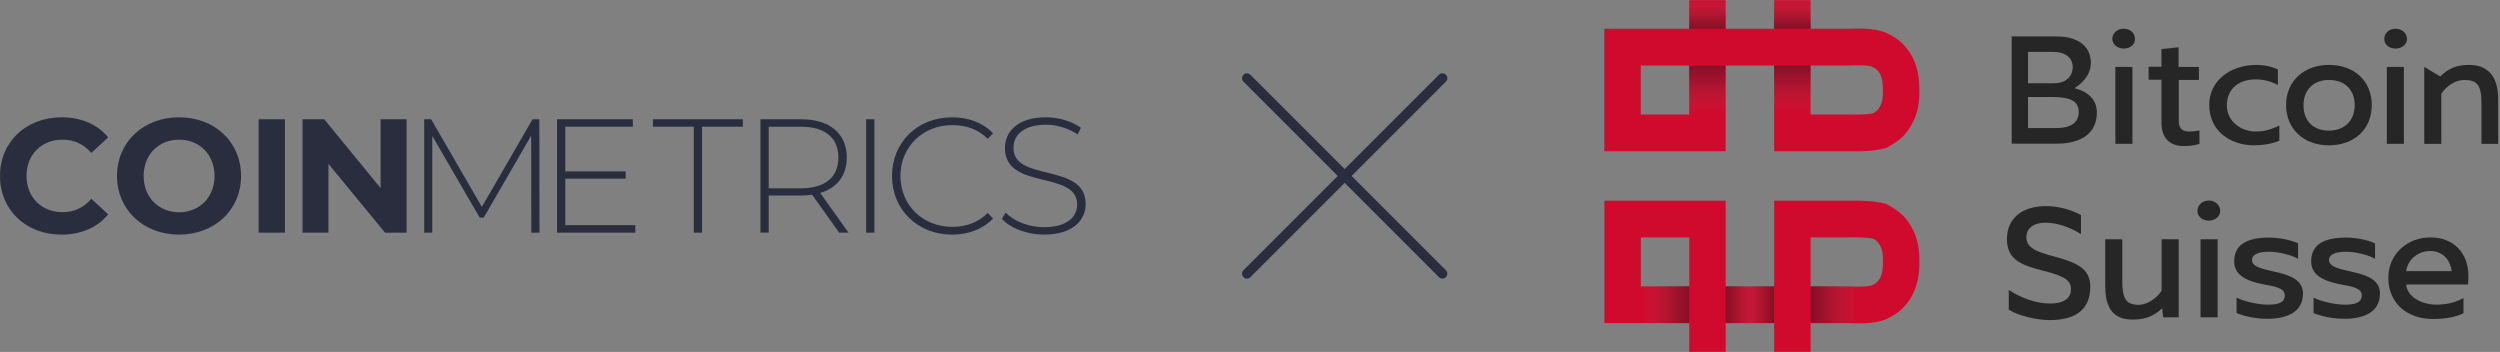 <svg xmlns="http://www.w3.org/2000/svg" width="1023" height="144" viewBox="0 0 1023 144" fill="none"><rect x="0" y="0" width="1023" height="144" fill="#808080" stroke="none"/><path d="M0 71.987C0 57.994 10.741 48 25.186 48C33.208 48 39.898 50.905 44.269 56.209L37.366 62.578C34.248 59.007 30.33 57.142 25.692 57.142C17.004 57.142 10.847 63.245 10.847 71.987C10.847 80.728 17.004 86.832 25.692 86.832C30.33 86.832 34.248 84.966 37.366 81.341L44.269 87.711C39.898 93.068 33.208 96 25.106 96C10.714 96 0 86.005 0 72.013V71.987Z" fill="#292D3E"></path><path d="M47.87 72C47.87 58.213 58.616 48 73.256 48C87.896 48 98.643 58.133 98.643 72C98.643 85.867 87.843 96 73.256 96C58.67 96 47.87 85.787 47.87 72ZM87.79 72C87.79 63.173 81.55 57.147 73.283 57.147C65.016 57.147 58.776 63.173 58.776 72C58.776 80.827 65.016 86.853 73.283 86.853C81.55 86.853 87.79 80.827 87.79 72Z" fill="#292D3E"></path><path d="M105.841 48.8H116.588V95.199H105.841V48.8Z" fill="#292D3E"></path><path d="M166.375 48.8V95.199H157.549L134.402 67.039V95.199H123.789V48.8H132.669L155.735 76.959V48.8H166.375Z" fill="#292D3E"></path><path d="M217.415 95.199L217.362 55.493L197.949 89.039H196.295L176.882 55.626V95.199H173.575V48.8H176.429L197.175 84.666L217.922 48.8H220.695L220.749 95.199H217.415Z" fill="#292D3E"></path><path d="M259.974 92.159V95.199H227.948V48.8H258.961V51.84H231.308V70.133H256.028V73.119H231.308V92.133H259.948L259.974 92.159Z" fill="#292D3E"></path><path d="M267.174 51.84V48.8H303.974V51.84H287.281V95.199H283.894V51.84H267.174Z" fill="#292D3E"></path><path d="M343.387 95.199L332.321 79.679C330.854 79.866 329.414 79.999 327.814 79.999H314.561V95.173H311.174V48.8H327.814C339.494 48.8 346.507 54.639 346.507 64.453C346.507 71.813 342.534 76.906 335.627 78.959L347.227 95.199H343.387ZM327.814 77.039C337.761 77.039 343.067 72.399 343.067 64.453C343.067 56.506 337.761 51.866 327.814 51.866H314.561V77.066H327.814V77.039Z" fill="#292D3E"></path><path d="M354.429 48.8H357.816V95.199H354.429V48.8Z" fill="#292D3E"></path><path d="M365.015 71.987C365.015 58.208 375.489 48 389.535 48C396.224 48 402.248 50.159 406.352 54.556L404.193 56.795C400.142 52.797 395.212 51.198 389.668 51.198C377.568 51.198 368.453 60.127 368.453 72.013C368.453 83.9 377.568 92.828 389.668 92.828C395.212 92.828 400.142 91.149 404.193 87.151L406.352 89.39C402.221 93.788 396.224 96 389.535 96C375.489 96 365.015 85.792 365.015 72.013V71.987Z" fill="#292D3E"></path><path d="M409.952 89.573L411.499 87.013C414.752 90.4 420.752 92.96 427.126 92.96C436.592 92.96 440.779 88.827 440.779 83.707C440.779 69.52 411.232 78.027 411.232 60.587C411.232 53.893 416.379 48 428.006 48C433.206 48 438.619 49.627 442.272 52.267L440.992 55.04C437.072 52.347 432.272 51.04 428.006 51.04C418.806 51.04 414.699 55.307 414.699 60.507C414.699 74.693 444.246 66.32 444.246 83.493C444.246 90.187 438.912 96 427.206 96C420.166 96 413.419 93.36 409.979 89.573H409.952Z" fill="#292D3E"></path><path fill-rule="evenodd" clip-rule="evenodd" d="M508.832 30.586C509.613 29.805 510.879 29.805 511.66 30.586L591.66 110.586C592.441 111.367 592.441 112.633 591.66 113.414C590.879 114.195 589.613 114.195 588.832 113.414L508.832 33.414C508.051 32.633 508.051 31.367 508.832 30.586Z" fill="#292D3E"></path><path fill-rule="evenodd" clip-rule="evenodd" d="M591.66 30.586C590.879 29.805 589.613 29.805 588.832 30.586L508.832 110.586C508.051 111.367 508.051 112.633 508.832 113.414C509.613 114.195 510.879 114.195 511.66 113.414L591.66 33.414C592.441 32.633 592.441 31.367 591.66 30.586Z" fill="#292D3E"></path><g clip-path="url(#clip0_14387_20901)"><path fill-rule="evenodd" clip-rule="evenodd" d="M980.263 19.866C982.715 19.866 984.944 18.288 984.944 15.959C984.944 13.48 982.79 11.752 980.263 11.752C977.662 11.752 975.656 13.48 975.656 15.959C975.656 18.288 977.662 19.866 980.263 19.866Z" fill="#262626"></path><path d="M983.681 27.379H976.696V58.859H983.681V27.379Z" fill="#262626"></path><path fill-rule="evenodd" clip-rule="evenodd" d="M1010.28 26.553C1005.68 26.553 1002.03 27.83 998.542 31.286L992.003 27.379V58.859H998.988V38.348C1001.14 35.042 1005.01 32.713 1008.28 32.713C1013.4 32.713 1015.41 34.592 1015.41 41.955V58.859H1022.25V40.527C1022.25 30.985 1017.79 26.553 1010.28 26.553Z" fill="#262626"></path><path fill-rule="evenodd" clip-rule="evenodd" d="M922.156 59.46C926.02 59.46 929.735 58.859 932.707 57.582V51.346C928.546 53.374 925.871 53.825 922.973 53.825C917.549 53.825 911.233 50.069 911.233 43.157C911.233 35.794 916.806 32.488 922.973 32.488C925.797 32.488 929.141 33.089 932.113 34.817V28.431C929.512 27.154 926.243 26.553 923.419 26.553C912.273 26.553 904.025 33.315 904.025 42.856C904.025 54.426 913.685 59.46 922.156 59.46Z" fill="#262626"></path><path fill-rule="evenodd" clip-rule="evenodd" d="M970.529 43.006C970.529 52.849 963.396 59.46 952.993 59.46C942.813 59.46 935.531 52.924 935.457 43.006C935.457 33.164 942.813 26.553 952.993 26.553C963.396 26.553 970.529 33.164 970.529 43.006ZM963.544 43.081C963.544 36.62 959.383 32.713 952.993 32.713C946.677 32.713 942.59 36.77 942.59 43.081C942.59 49.543 946.677 53.45 952.993 53.45C959.383 53.45 963.544 49.317 963.544 43.081Z" fill="#262626"></path><path d="M872.594 27.379H865.609V58.859H872.594V27.379Z" fill="#262626"></path><path fill-rule="evenodd" clip-rule="evenodd" d="M848.89 36.093C852.308 33.914 855.578 30.459 855.578 25.725C855.578 19.489 851.12 14.906 841.311 14.906H823.181V58.783H841.757C851.491 58.783 858.03 54.575 858.03 46.086C858.03 40.827 854.612 37.521 848.89 36.093ZM829.868 21.217H839.899C844.878 21.217 848.147 23.396 848.147 27.453C848.147 31.811 844.729 34.065 840.419 34.065H829.868V21.217ZM829.868 52.397H841.46C847.999 52.397 850.599 49.767 850.599 45.785C850.599 41.428 847.33 39.7 839.899 39.7H829.868V52.397Z" fill="#262626"></path><path fill-rule="evenodd" clip-rule="evenodd" d="M900.013 53.374C898.601 53.675 897.041 53.825 895.852 53.825C893.4 53.825 891.542 52.923 891.542 49.467V32.713H899.79V27.379H891.468V19.34L884.483 20.091V27.304H879.207V32.638H884.483V50.369C884.483 56.605 888.05 59.76 893.474 59.76C894.737 59.76 897.189 59.76 900.013 58.859V53.374Z" fill="#262626"></path><path fill-rule="evenodd" clip-rule="evenodd" d="M869.027 19.866C871.628 19.866 873.634 18.288 873.634 15.959C873.634 13.48 871.628 11.752 869.027 11.752C866.575 11.752 864.346 13.48 864.346 15.959C864.42 18.288 866.575 19.866 869.027 19.866Z" fill="#262626"></path><path fill-rule="evenodd" clip-rule="evenodd" d="M921.534 106.368C921.534 103.853 924.811 103.015 928.385 103.015C932.703 103.015 937.99 104.463 940.373 105.911V99.585C937.246 98.137 932.629 97.223 928.385 97.223C920.343 97.223 914.237 99.585 914.237 106.901C914.237 112.007 918.109 114.827 926.523 116.427C930.842 117.189 934.937 117.875 934.937 120.847C934.937 124.048 931.81 124.658 928.087 124.658C923.396 124.658 917.513 123.057 915.205 121.762V128.087C918.184 129.383 922.949 130.449 927.789 130.449C935.235 130.449 942.383 128.087 942.383 120.085C942.309 109.035 921.534 112.693 921.534 106.368Z" fill="#262626"></path><path fill-rule="evenodd" clip-rule="evenodd" d="M977.306 113.684C977.306 103.853 985.198 97.147 994.506 97.147C1004.41 97.147 1009.99 103.929 1010.07 112.617C1010.07 114.065 1010.07 115.284 1009.92 116.427H984.603C985.049 121.609 991.155 124.658 996.889 124.658C1000.61 124.658 1004.19 124.048 1008.06 121.99V128.163C1004.63 129.916 999.942 130.526 995.474 130.526C984.752 130.526 977.306 123.819 977.306 113.684ZM994.506 102.71C989.74 102.71 985.347 105.834 984.603 110.94H1003.22C1002.55 105.453 998.676 102.71 994.506 102.71Z" fill="#262626"></path><path fill-rule="evenodd" clip-rule="evenodd" d="M903.813 82.057C901.355 82.057 899.196 83.809 899.196 86.324C899.196 88.687 901.355 90.287 903.813 90.287C906.27 90.287 908.504 88.687 908.504 86.324C908.504 83.809 906.344 82.057 903.813 82.057Z" fill="#262626"></path><path fill-rule="evenodd" clip-rule="evenodd" d="M884.602 118.866C882.591 122.067 878.57 124.734 875.145 124.734C870.156 124.734 868.444 122.371 868.444 115.208V97.908H861.444V116.808C861.444 124.429 863.604 130.754 872.465 130.754C876.337 130.754 880.358 130.297 884.751 126.182L885.197 129.84H891.527V97.908H884.527V118.866H884.602Z" fill="#262626"></path><path fill-rule="evenodd" clip-rule="evenodd" d="M840.968 105.072C832.405 102.862 829.203 101.109 829.203 96.994C829.203 93.489 832.032 91.126 837.096 91.126C841.638 91.126 846.85 92.879 851.541 95.775V88.002C847.52 85.792 842.383 84.344 837.096 84.344C827.937 84.344 821.236 88.992 821.236 97.833C821.236 106.596 827.714 108.654 836.426 110.864C845.286 113.074 847.446 114.979 847.446 118.332C847.446 122.295 844.17 124.2 838.883 124.2C833.149 124.2 827.118 121.99 821.98 118.637V126.715C826.15 129.383 833.745 130.983 838.734 130.983C848.488 130.983 855.339 127.325 855.339 117.342C855.413 110.026 849.829 107.435 840.968 105.072Z" fill="#262626"></path><path d="M907.461 97.908H900.462V129.839H907.461V97.908Z" fill="#262626"></path><path fill-rule="evenodd" clip-rule="evenodd" d="M953.031 106.368C953.031 103.853 956.308 103.015 959.882 103.015C964.2 103.015 969.487 104.463 971.87 105.911V99.585C968.743 98.137 964.126 97.223 959.882 97.223C951.84 97.223 945.734 99.585 945.734 106.901C945.734 112.007 949.606 114.827 958.02 116.427C962.339 117.189 966.434 117.875 966.434 120.847C966.434 124.048 963.307 124.658 959.584 124.658C954.893 124.658 949.01 123.057 946.702 121.762V128.087C949.681 129.383 954.446 130.449 959.286 130.449C966.732 130.449 973.88 128.087 973.88 120.085C973.88 109.035 953.031 112.693 953.031 106.368Z" fill="#262626"></path><path fill-rule="evenodd" clip-rule="evenodd" d="M706.127 26.821H725.972V61.905H756.471C762.611 62.029 767.351 61.689 770.891 60.787L771.839 60.545L772.693 60.065C777.811 57.188 780.004 55.065 782.497 50.495C782.798 49.942 783.074 49.378 783.325 48.804C784.286 46.609 784.863 44.342 785.155 42.017C785.339 40.561 785.388 39.455 785.39 37.972V37.406L785.393 37.199C785.41 35.929 785.387 34.824 785.275 33.462C785.109 31.426 784.773 29.427 784.206 27.478C783.551 25.228 782.615 23.146 781.323 21.283C778.84 17.701 776.623 15.826 772.545 13.779L772.301 13.657L772.247 13.631C768.668 11.927 763.604 11.462 756.376 11.788H740.88V0.072H725.972V11.788H706.127V0.072H691.219V11.788H656.49V61.905H706.127V26.821ZM691.219 26.821V46.872H671.398V26.821H691.219ZM740.88 26.821V46.872H756.622L756.933 46.878C761.133 46.956 764.323 46.775 766.379 46.397C768.009 45.453 768.401 45.08 769.092 43.867L769.235 43.613L769.434 43.251C769.524 43.086 769.608 42.914 769.686 42.735C770.304 41.322 770.487 39.875 770.482 37.739V37.513L770.488 36.768C770.5 34.91 770.352 33.261 769.901 31.711C769.675 30.935 769.399 30.321 769.105 29.898C768.211 28.608 767.877 28.257 766.48 27.531L766.172 27.373L765.852 27.212C765.1 26.882 762.21 26.615 757.743 26.778L757.233 26.798L756.718 26.821H740.88Z" fill="#CF0A2C"></path><path fill-rule="evenodd" clip-rule="evenodd" d="M725.991 117.196V82.112H756.49C762.631 81.989 767.371 82.328 770.91 83.231L771.858 83.472L772.712 83.952L773.06 84.15L773.4 84.345C778.033 87.03 780.139 89.163 782.516 93.522C782.818 94.075 783.093 94.639 783.345 95.213C784.305 97.409 784.882 99.675 785.175 102C785.358 103.456 785.408 104.562 785.41 106.045V106.612L785.413 106.819C785.429 108.088 785.406 109.193 785.295 110.555C785.129 112.591 784.793 114.59 784.225 116.539C783.571 118.789 782.635 120.871 781.343 122.734C778.897 126.261 776.711 128.133 772.751 130.144L772.321 130.36L772.266 130.386C768.687 132.09 763.624 132.555 756.396 132.229H740.9V143.945H725.991V132.229H706.147V143.945H691.239V132.229H656.51V82.112H706.147V117.196H725.991ZM691.239 97.146H671.418V117.196H691.239V97.146ZM740.9 117.196V97.146H756.642L757.185 97.135C760.959 97.073 763.901 97.223 765.918 97.539L766.165 97.579L766.398 97.62C767.994 98.544 768.403 98.922 769.068 100.074L769.208 100.321L769.453 100.766C769.543 100.931 769.627 101.103 769.705 101.282C770.324 102.695 770.506 104.142 770.501 106.278V106.504L770.508 107.249C770.519 109.107 770.372 110.756 769.921 112.306C769.695 113.082 769.419 113.696 769.125 114.12C768.23 115.411 767.895 115.761 766.494 116.489L766.292 116.594L765.871 116.805C765.119 117.135 762.23 117.402 757.762 117.239L757.253 117.219L756.738 117.196H740.9Z" fill="#CF0A2C"></path><path opacity="0.47" fill-rule="evenodd" clip-rule="evenodd" d="M691.226 117.09V132.222H671.974V117.09H691.226Z" fill="url(#paint0_linear_14387_20901)"></path><path opacity="0.47" fill-rule="evenodd" clip-rule="evenodd" d="M725.95 117.09V132.222H713.558V117.09H725.95Z" fill="url(#paint1_linear_14387_20901)"></path><path opacity="0.47" fill-rule="evenodd" clip-rule="evenodd" d="M706.157 132.222V117.09H718.549V132.222H706.157Z" fill="url(#paint2_linear_14387_20901)"></path><path opacity="0.47" fill-rule="evenodd" clip-rule="evenodd" d="M740.982 132.222V117.09H760.235V132.222H740.982Z" fill="url(#paint3_linear_14387_20901)"></path><path opacity="0.47" fill-rule="evenodd" clip-rule="evenodd" d="M691.149 26.867H706.166V46.303H691.149V26.867Z" fill="url(#paint4_linear_14387_20901)"></path><path opacity="0.47" fill-rule="evenodd" clip-rule="evenodd" d="M725.967 26.791H740.897V46.227H725.967V26.791Z" fill="url(#paint5_linear_14387_20901)"></path><path opacity="0.47" d="M740.983 0.086H725.881V11.753H740.983V0.086Z" fill="url(#paint6_linear_14387_20901)"></path><path opacity="0.47" d="M706.166 0.518H691.149V11.752H706.166V0.518Z" fill="url(#paint7_linear_14387_20901)"></path></g><defs><linearGradient id="paint0_linear_14387_20901" x1="671.976" y1="132.223" x2="691.225" y2="132.223" gradientUnits="userSpaceOnUse"><stop stop-color="#9A9CA0" stop-opacity="0.01"></stop><stop offset="0.051" stop-color="#8E9194" stop-opacity="0.043"></stop><stop offset="0.264" stop-color="#64666A" stop-opacity="0.219"></stop><stop offset="0.47" stop-color="#424549" stop-opacity="0.39"></stop><stop offset="0.666" stop-color="#2A2D31" stop-opacity="0.552"></stop><stop offset="0.847" stop-color="#1C1F23" stop-opacity="0.703"></stop><stop offset="1" stop-color="#171A1E" stop-opacity="0.83"></stop></linearGradient><linearGradient id="paint1_linear_14387_20901" x1="713.557" y1="132.225" x2="725.95" y2="132.225" gradientUnits="userSpaceOnUse"><stop stop-color="#9A9CA0" stop-opacity="0.01"></stop><stop offset="0.051" stop-color="#8E9194" stop-opacity="0.043"></stop><stop offset="0.264" stop-color="#64666A" stop-opacity="0.219"></stop><stop offset="0.47" stop-color="#424549" stop-opacity="0.39"></stop><stop offset="0.666" stop-color="#2A2D31" stop-opacity="0.552"></stop><stop offset="0.847" stop-color="#1C1F23" stop-opacity="0.703"></stop><stop offset="1" stop-color="#171A1E" stop-opacity="0.83"></stop></linearGradient><linearGradient id="paint2_linear_14387_20901" x1="718.553" y1="117.092" x2="706.161" y2="117.092" gradientUnits="userSpaceOnUse"><stop stop-color="#9A9CA0" stop-opacity="0.01"></stop><stop offset="0.051" stop-color="#8E9194" stop-opacity="0.043"></stop><stop offset="0.264" stop-color="#64666A" stop-opacity="0.219"></stop><stop offset="0.47" stop-color="#424549" stop-opacity="0.39"></stop><stop offset="0.666" stop-color="#2A2D31" stop-opacity="0.552"></stop><stop offset="0.847" stop-color="#1C1F23" stop-opacity="0.703"></stop><stop offset="1" stop-color="#171A1E" stop-opacity="0.83"></stop></linearGradient><linearGradient id="paint3_linear_14387_20901" x1="760.235" y1="117.094" x2="740.985" y2="117.094" gradientUnits="userSpaceOnUse"><stop stop-color="#9A9CA0" stop-opacity="0.01"></stop><stop offset="0.051" stop-color="#8E9194" stop-opacity="0.043"></stop><stop offset="0.264" stop-color="#64666A" stop-opacity="0.219"></stop><stop offset="0.47" stop-color="#424549" stop-opacity="0.39"></stop><stop offset="0.666" stop-color="#2A2D31" stop-opacity="0.552"></stop><stop offset="0.847" stop-color="#1C1F23" stop-opacity="0.703"></stop><stop offset="1" stop-color="#171A1E" stop-opacity="0.83"></stop></linearGradient><linearGradient id="paint4_linear_14387_20901" x1="706.164" y1="46.307" x2="706.164" y2="26.869" gradientUnits="userSpaceOnUse"><stop stop-color="#9A9CA0" stop-opacity="0.01"></stop><stop offset="0.051" stop-color="#8E9194" stop-opacity="0.043"></stop><stop offset="0.264" stop-color="#64666A" stop-opacity="0.219"></stop><stop offset="0.47" stop-color="#424549" stop-opacity="0.39"></stop><stop offset="0.666" stop-color="#2A2D31" stop-opacity="0.552"></stop><stop offset="0.847" stop-color="#1C1F23" stop-opacity="0.703"></stop><stop offset="1" stop-color="#171A1E" stop-opacity="0.83"></stop></linearGradient><linearGradient id="paint5_linear_14387_20901" x1="740.896" y1="46.231" x2="740.896" y2="26.793" gradientUnits="userSpaceOnUse"><stop stop-color="#9A9CA0" stop-opacity="0.01"></stop><stop offset="0.051" stop-color="#8E9194" stop-opacity="0.043"></stop><stop offset="0.264" stop-color="#64666A" stop-opacity="0.219"></stop><stop offset="0.47" stop-color="#424549" stop-opacity="0.39"></stop><stop offset="0.666" stop-color="#2A2D31" stop-opacity="0.552"></stop><stop offset="0.847" stop-color="#1C1F23" stop-opacity="0.703"></stop><stop offset="1" stop-color="#171A1E" stop-opacity="0.83"></stop></linearGradient><linearGradient id="paint6_linear_14387_20901" x1="725.879" y1="0.086" x2="725.879" y2="11.752" gradientUnits="userSpaceOnUse"><stop stop-color="white" stop-opacity="0.01"></stop><stop offset="0.001" stop-color="#9A9CA0" stop-opacity="0.11"></stop><stop offset="0.052" stop-color="#8E9194" stop-opacity="0.147"></stop><stop offset="0.264" stop-color="#64666A" stop-opacity="0.299"></stop><stop offset="0.47" stop-color="#424549" stop-opacity="0.448"></stop><stop offset="0.666" stop-color="#2A2D31" stop-opacity="0.589"></stop><stop offset="0.847" stop-color="#1C1F23" stop-opacity="0.72"></stop><stop offset="1" stop-color="#171A1E" stop-opacity="0.83"></stop></linearGradient><linearGradient id="paint7_linear_14387_20901" x1="691.147" y1="0.518" x2="691.147" y2="11.752" gradientUnits="userSpaceOnUse"><stop stop-color="white" stop-opacity="0.01"></stop><stop offset="0.001" stop-color="#9A9CA0" stop-opacity="0.11"></stop><stop offset="0.052" stop-color="#8E9194" stop-opacity="0.147"></stop><stop offset="0.264" stop-color="#64666A" stop-opacity="0.3"></stop><stop offset="0.47" stop-color="#424549" stop-opacity="0.448"></stop><stop offset="0.666" stop-color="#2A2D31" stop-opacity="0.589"></stop><stop offset="0.847" stop-color="#1C1F23" stop-opacity="0.72"></stop><stop offset="1" stop-color="#171A1E" stop-opacity="0.83"></stop></linearGradient><clipPath id="clip0_14387_20901"><rect width="366" height="144" fill="white" transform="translate(656.246)"></rect></clipPath></defs></svg>